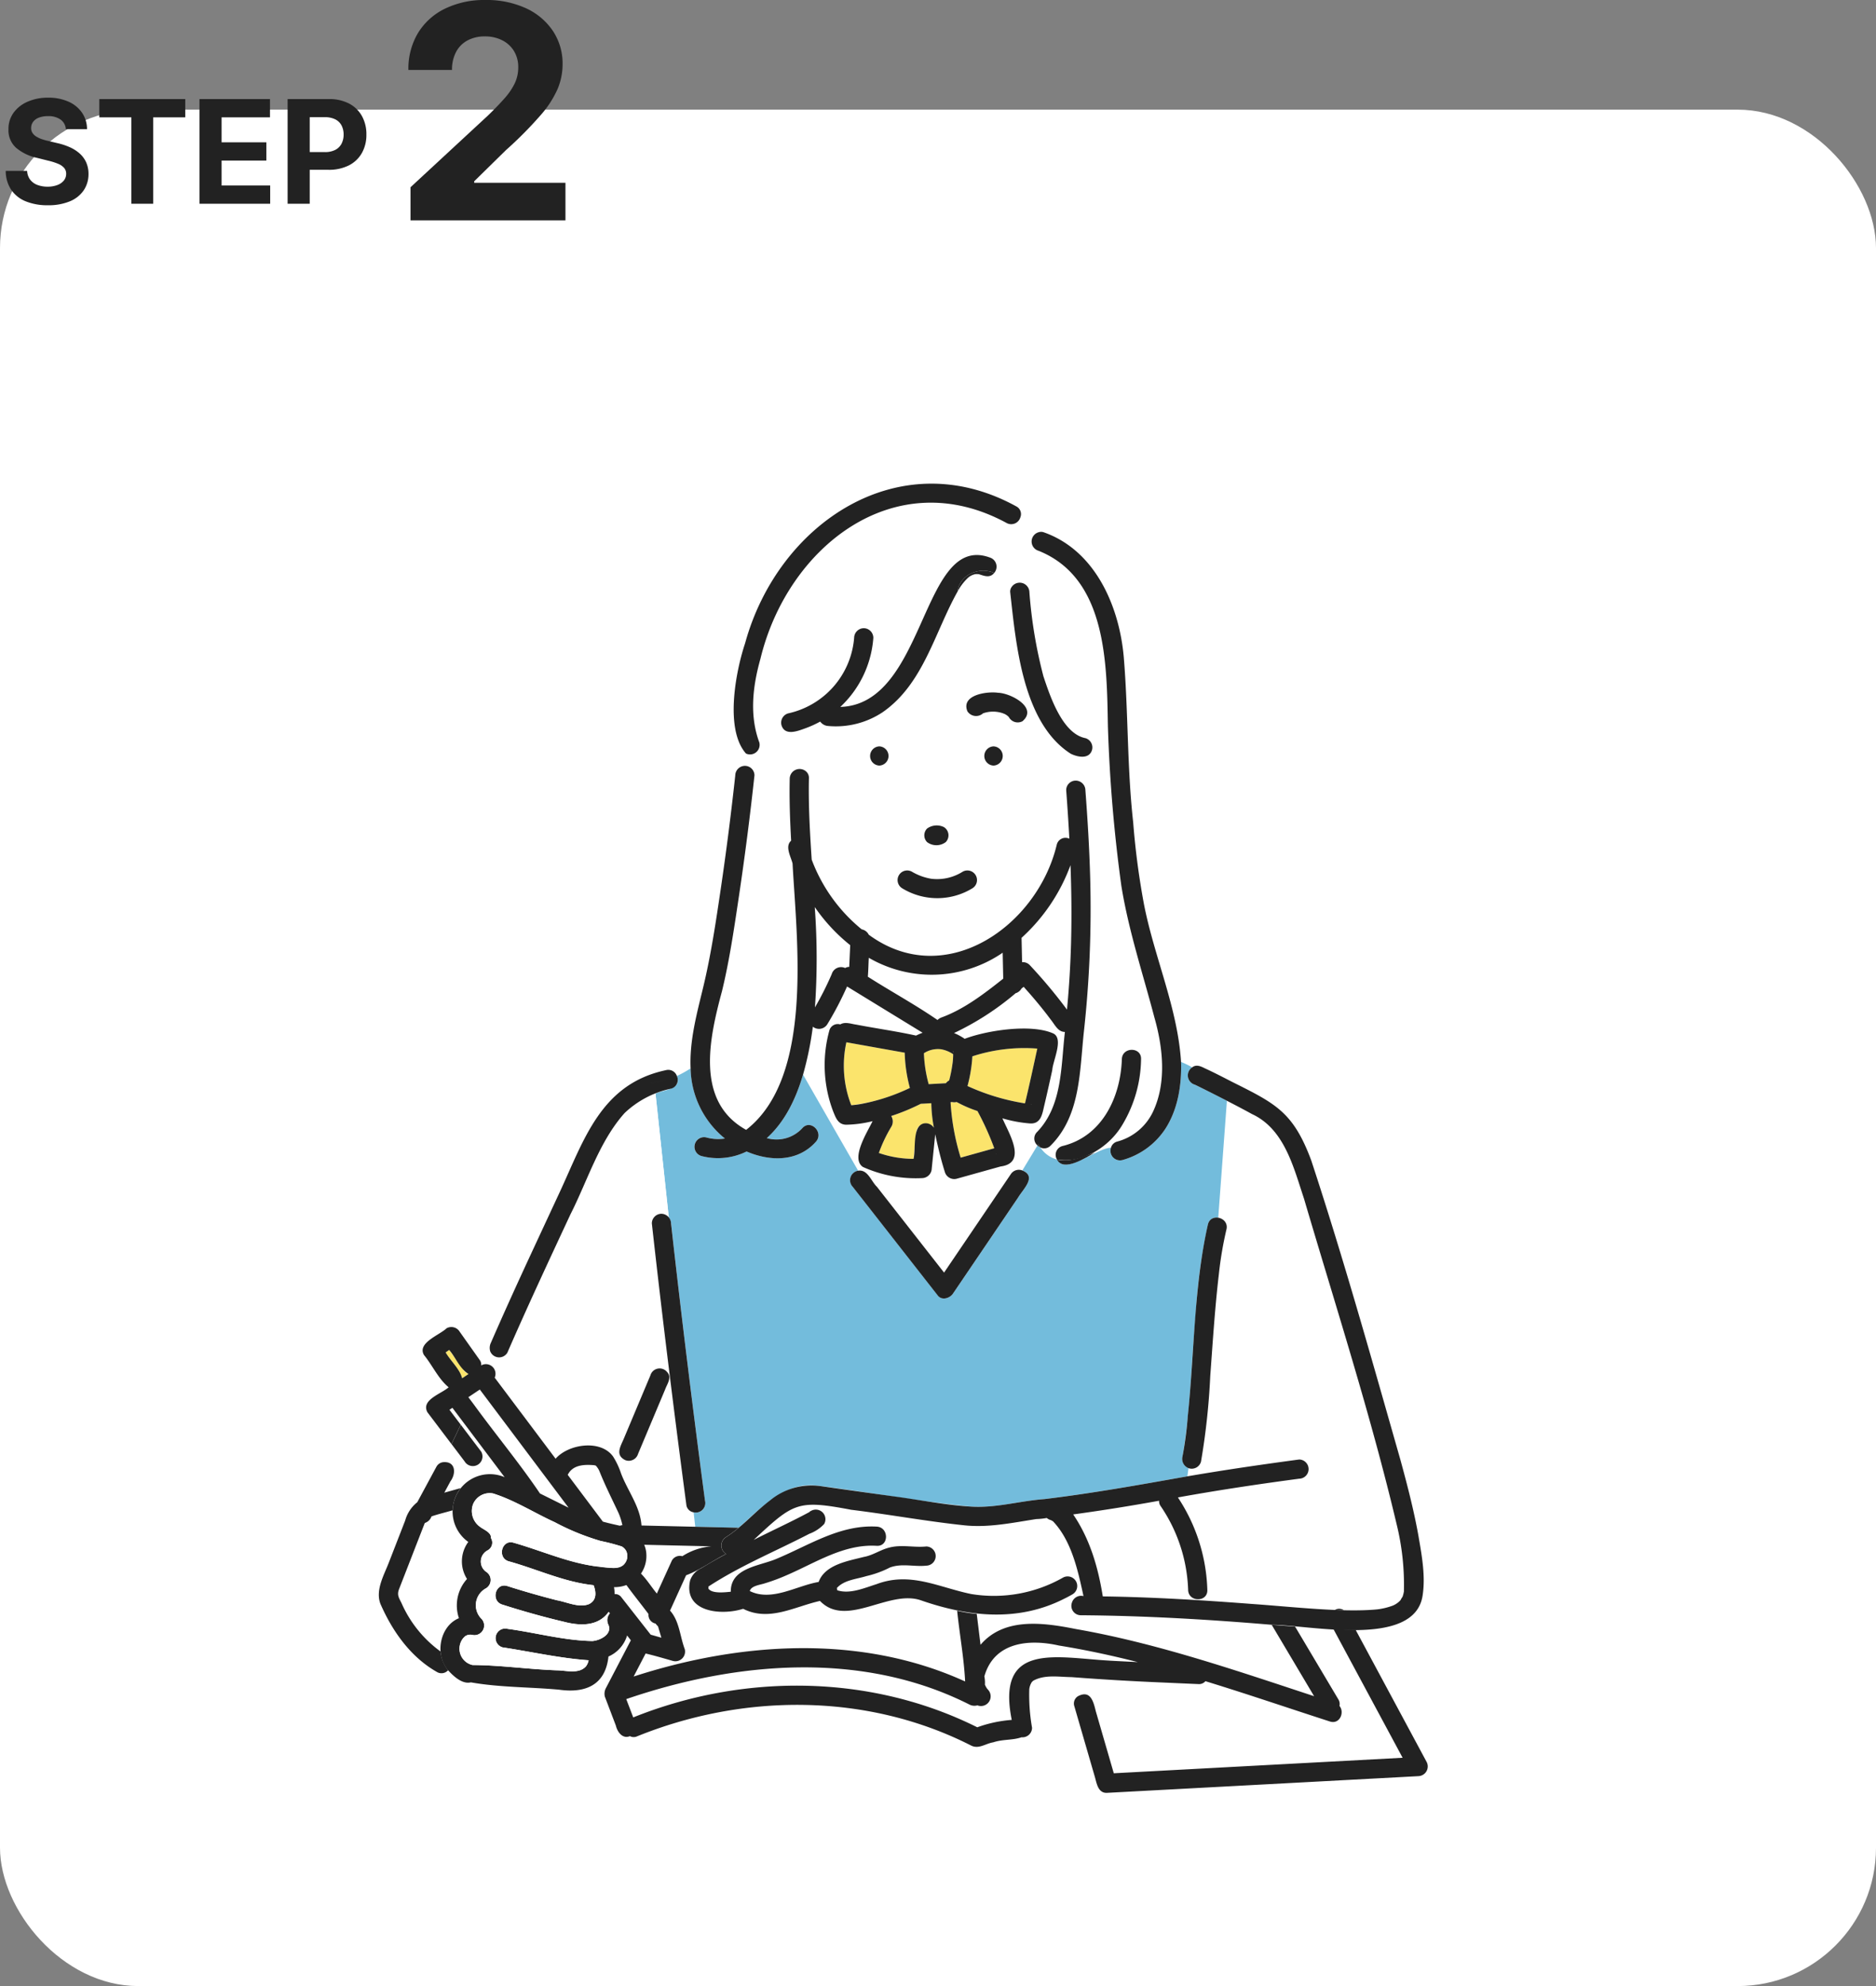 <svg xmlns="http://www.w3.org/2000/svg" xmlns:xlink="http://www.w3.org/1999/xlink" width="339" height="358.81" viewBox="0 0 339 358.81">
  <rect x="0" y="0" width="339" height="358.81" fill="#808080" stroke="none"/>
  <defs>
    <clipPath id="clip-path">
      <rect id="長方形_60" data-name="長方形 60" width="189.549" height="236.524" fill="none"/>
    </clipPath>
  </defs>
  <g id="グループ_10416" data-name="グループ 10416" transform="translate(-597 -5663.19)">
    <rect id="長方形_51" data-name="長方形 51" width="339" height="339" rx="25" transform="translate(597 5683)" fill="#fff"/>
    <path id="パス_29954" data-name="パス 29954" d="M11.9-13.471a2.337,2.337,0,0,0-.951-1.736,3.769,3.769,0,0,0-2.281-.619,4.422,4.422,0,0,0-1.653.272,2.324,2.324,0,0,0-1.029.752,1.784,1.784,0,0,0-.355,1.089,1.534,1.534,0,0,0,.217.886,2.117,2.117,0,0,0,.651.651,4.649,4.649,0,0,0,.96.471,9.385,9.385,0,0,0,1.163.337l1.7.406a11.983,11.983,0,0,1,2.271.739,6.9,6.9,0,0,1,1.791,1.136A4.775,4.775,0,0,1,15.562-7.5a5.064,5.064,0,0,1,.429,2.1A5.226,5.226,0,0,1,15.11-2.4,5.618,5.618,0,0,1,12.6-.429a10.061,10.061,0,0,1-3.947.7,10.366,10.366,0,0,1-3.984-.7A5.8,5.8,0,0,1,2.027-2.516a6.164,6.164,0,0,1-.993-3.421H4.9a2.858,2.858,0,0,0,.549,1.583,2.945,2.945,0,0,0,1.3.951,5.065,5.065,0,0,0,1.851.319,4.825,4.825,0,0,0,1.768-.3A2.706,2.706,0,0,0,11.541-4.2a1.9,1.9,0,0,0,.415-1.21,1.583,1.583,0,0,0-.374-1.071,2.92,2.92,0,0,0-1.089-.739,11.255,11.255,0,0,0-1.75-.554L6.685-8.291A8.633,8.633,0,0,1,2.908-10.11a4.219,4.219,0,0,1-1.376-3.333,4.938,4.938,0,0,1,.919-3,6.133,6.133,0,0,1,2.553-2,9.027,9.027,0,0,1,3.693-.72,8.769,8.769,0,0,1,3.679.72,5.818,5.818,0,0,1,2.451,2,5.3,5.3,0,0,1,.9,2.973Zm6.048-2.142v-3.3h15.53v3.3H27.69V0H23.738V-15.613ZM36.045,0V-18.909H48.787v3.3H40.043v4.506h8.088v3.3H40.043V-3.3h8.781V0ZM51.972,0V-18.909h7.46a7.624,7.624,0,0,1,3.665.817,5.631,5.631,0,0,1,2.313,2.262,6.767,6.767,0,0,1,.8,3.328A6.649,6.649,0,0,1,65.4-9.178a5.609,5.609,0,0,1-2.35,2.244,7.938,7.938,0,0,1-3.716.8H54.576v-3.2h4.109a4.025,4.025,0,0,0,1.907-.4,2.632,2.632,0,0,0,1.126-1.117,3.507,3.507,0,0,0,.374-1.648,3.472,3.472,0,0,0-.374-1.648,2.587,2.587,0,0,0-1.131-1.1,4.156,4.156,0,0,0-1.92-.392h-2.7V0Z" transform="translate(597 5700)" fill="#222"/>
    <path id="パス_29955" data-name="パス 29955" d="M3.183,0V-5.983L17.163-18.927q1.783-1.726,3-3.107a11.843,11.843,0,0,0,1.85-2.713,6.642,6.642,0,0,0,.633-2.886,5.5,5.5,0,0,0-.786-2.982,5.248,5.248,0,0,0-2.148-1.937,6.81,6.81,0,0,0-3.087-.681,6.493,6.493,0,0,0-3.145.729,5.022,5.022,0,0,0-2.071,2.09,6.776,6.776,0,0,0-.729,3.241H2.8a12.522,12.522,0,0,1,1.745-6.692,11.654,11.654,0,0,1,4.89-4.391,16.167,16.167,0,0,1,7.249-1.553,17.006,17.006,0,0,1,7.354,1.486,11.732,11.732,0,0,1,4.88,4.113,10.632,10.632,0,0,1,1.745,6.021A11.667,11.667,0,0,1,29.79-23.8a18.457,18.457,0,0,1-3.1,4.8,70.3,70.3,0,0,1-6.271,6.319L14.689-7.057v.268H31.18V0Z" transform="translate(668 5703)" fill="#222"/>
    <g id="グループ_8232" data-name="グループ 8232" transform="translate(665.451 5750.573)">
      <g id="グループ_8231" data-name="グループ 8231" clip-path="url(#clip-path)">
        <path id="パス_29293" data-name="パス 29293" d="M192.831,209.4a.317.317,0,0,0-.016-.12c0,.068,0,.13.016.12" transform="translate(-81.324 -88.268)" fill="#fbe46c"/>
        <path id="パス_29294" data-name="パス 29294" d="M178.683,193.22a42.247,42.247,0,0,0,1.827,10.026l6.071-1.695a50.755,50.755,0,0,0-3.041-6.73,22.543,22.543,0,0,1-3.758-1.629,1.7,1.7,0,0,1-.793.011l-.3.017" transform="translate(-75.364 -81.483)" fill="#fbe46c"/>
        <path id="パス_29295" data-name="パス 29295" d="M163.893,193.673c-.013,0-.027,0-.039,0a38.443,38.443,0,0,1-5.35,2.21,1.878,1.878,0,0,1,.068,1.86,26.24,26.24,0,0,0-2.3,4.818,19.109,19.109,0,0,0,6.264,1.064q.239-2.351.478-4.7a1.75,1.75,0,0,1,3.211-.919,25.66,25.66,0,0,1-.47-4.43l-1.86.1" transform="translate(-65.91 -81.643)" fill="#fbe46c"/>
        <path id="パス_29296" data-name="パス 29296" d="M203.718,193.915c.012,0,.019,0,.028,0l-.015,0-.013,0" transform="translate(-85.923 -81.787)" fill="#fbe46c"/>
        <path id="パス_29297" data-name="パス 29297" d="M146.315,184.929c.11.329.228.652.357.974a32.539,32.539,0,0,0,10.6-3.126,27.01,27.01,0,0,1-.934-6.366l-10.542-1.883a19.9,19.9,0,0,0,.523,10.4" transform="translate(-61.301 -73.611)" fill="#fbe46c"/>
        <path id="パス_29298" data-name="パス 29298" d="M165.428,158.7a50.51,50.51,0,0,0,11.879-7.468q-.05-2.343-.1-4.685a22.66,22.66,0,0,1-24.194.917c-.066,1.139-.076,2.284-.173,3.419,4.16,2.647,8.54,5.03,12.589,7.818" transform="translate(-64.463 -61.81)" fill="#fff"/>
        <path id="パス_29299" data-name="パス 29299" d="M200.9,133.372q.036,1.671.072,3.343a1.712,1.712,0,0,1,1.355.491,92.059,92.059,0,0,1,6.759,8.075,194.449,194.449,0,0,0,.64-26.1,33.131,33.131,0,0,1-8.848,13.133c.009.352.015.7.023,1.056" transform="translate(-84.726 -50.268)" fill="#fff"/>
        <path id="パス_29300" data-name="パス 29300" d="M136.273,150.4a56.207,56.207,0,0,0,3.033-6.015,1.759,1.759,0,0,1,2.421-1.1,1.5,1.5,0,0,1,.739-.2q.089-1.965.18-3.93a31.9,31.9,0,0,1-6.407-6.887,126.432,126.432,0,0,1,.034,18.131" transform="translate(-57.462 -55.789)" fill="#fff"/>
        <path id="パス_29301" data-name="パス 29301" d="M179.463,177.317c-.01-.043-.01-.084-.017-.127-.012.084-.022.338.028.293,0-.056-.007-.111-.011-.167" transform="translate(-75.681 -74.734)" fill="#fbe46c"/>
        <path id="パス_29302" data-name="パス 29302" d="M320.354,345.933l-.005.113c.018-.154.017-.331.005-.113" transform="translate(-135.115 -145.862)" fill="#fbe46c"/>
        <path id="パス_29303" data-name="パス 29303" d="M194.177,186.293l.191.032c.794-3.288,1.5-6.595,2.226-9.9a30.27,30.27,0,0,0-11.74,1.4,26.337,26.337,0,0,1-.877,5.37,39.774,39.774,0,0,0,10.2,3.1" transform="translate(-77.596 -74.371)" fill="#fbe46c"/>
        <path id="パス_29304" data-name="パス 29304" d="M203.758,193.888c.21-.024.25-.073-.016,0l.016,0" transform="translate(-85.933 -81.76)" fill="#fbe46c"/>
        <path id="パス_29305" data-name="パス 29305" d="M196.9,72.89a.965.965,0,0,1-.071-.106.376.376,0,0,0,.071.106" transform="translate(-83.018 -30.698)" fill="#fbe46c"/>
        <path id="パス_29306" data-name="パス 29306" d="M197.017,73.065s.006.007.008.01a.6.6,0,0,0-.073-.108c.023.032.045.065.065.1" transform="translate(-83.069 -30.776)" fill="#fbe46c"/>
        <path id="パス_29307" data-name="パス 29307" d="M195.348,71.85a.9.9,0,0,0,.145.054c-.049-.014-.1-.035-.145-.054" transform="translate(-82.392 -30.304)" fill="#fbe46c"/>
        <path id="パス_29308" data-name="パス 29308" d="M175.5,179.419a13.391,13.391,0,0,0,.135-1.844,5.66,5.66,0,0,0-2.394-.929c.239.032.26.038.061.017a4.659,4.659,0,0,0-2.955.733,24.437,24.437,0,0,0,.86,5.59l3.117-.172a1.79,1.79,0,0,1,.589-.5,24.965,24.965,0,0,0,.555-2.708c.025-.161.1-.81.031-.184" transform="translate(-71.847 -74.501)" fill="#fbe46c"/>
        <path id="パス_29309" data-name="パス 29309" d="M187.334,28.27l.09.006a.279.279,0,0,0-.09-.006" transform="translate(-79.012 -11.923)" fill="#fbe46c"/>
        <path id="パス_29310" data-name="パス 29310" d="M187.525,28.288l.1,0c-.045,0-.091-.005-.136-.009l.035.006" transform="translate(-79.078 -11.929)" fill="#fbe46c"/>
        <path id="パス_29311" data-name="パス 29311" d="M196.448,72.475c.1.073.226.148.046.03l-.046-.03" transform="translate(-82.856 -30.568)" fill="#fbe46c"/>
        <path id="パス_29312" data-name="パス 29312" d="M193.3,71.3c.091.01.147.012,0,0" transform="translate(-81.528 -30.073)" fill="#fbe46c"/>
        <path id="パス_29313" data-name="パス 29313" d="M68.438,315.826c-.037-.1-.22-.556-.215-.549-1.189-2.538-2.435-4.99-3.473-7.6a3.5,3.5,0,0,0-.635-.962.646.646,0,0,1-.08-.04,1.58,1.58,0,0,1-.232-.047c-1.578-.126-3.492-.118-4.511,1.314-.088.136-.176.28-.264.416l6.358,8.463c1.017.278,2.045.512,3.078.741a1.686,1.686,0,0,1,.449-.1,9.339,9.339,0,0,0-.476-1.64" transform="translate(-24.896 -129.306)" fill="#fff"/>
        <path id="パス_29314" data-name="パス 29314" d="M40.927,301.807q2.586,1.279,5.167,2.568l-16.039-21.35-2.072,1.386c4.248,5.832,8.9,11.455,12.945,17.4" transform="translate(-11.802 -119.373)" fill="#fff"/>
        <path id="パス_29315" data-name="パス 29315" d="M76.136,310.32c.04.1.117.259,0,0" transform="translate(-32.112 -130.885)" fill="#fbe46c"/>
        <path id="パス_29316" data-name="パス 29316" d="M24.089,274.268l-2.561-3.615-.638.452c.877,1.526,2.572,3,2.979,4.672L25.025,275a2.114,2.114,0,0,1-.936-.735" transform="translate(-8.811 -114.155)" fill="#fbe46c"/>
        <path id="パス_29317" data-name="パス 29317" d="M102.979,345.113a.119.119,0,0,0,.009.014.689.689,0,0,1-.016-.139c0,.041.005.085.007.125" transform="translate(-43.431 -145.507)" fill="#fbe46c"/>
        <path id="パス_29318" data-name="パス 29318" d="M82.066,353.625c-.2-.679-.4-1.36-.6-2.038-.16-.162-.312-.337-.459-.519a1.581,1.581,0,0,1-1.265-1.724c-1.318-1.752-2.7-3.463-3.993-5.232a6.2,6.2,0,0,1-2.242.38,5.894,5.894,0,0,1,.1,1.249,1.43,1.43,0,0,1,1.173.5l5.356,6.833,1.93.548" transform="translate(-31.002 -145.137)" fill="#fff"/>
        <path id="パス_29319" data-name="パス 29319" d="M219.072,369.385c1.338.159,1.444,1.947,1.813,3.01q1.624,5.6,3.251,11.2l52.191-2.8q-6.255-11.631-12.509-23.261c-2.309-.116-4.615-.273-6.921-.446l7.813,13.145a1.6,1.6,0,0,1,.212,1.191c.975,1.154.053,3.388-1.725,2.814-7.5-2.419-14.957-4.974-22.494-7.282a1.516,1.516,0,0,1-1.277.521q-3.082-.127-6.163-.271-8.386-.351-16.749-.985l1.161,3.443a1.982,1.982,0,0,1,1.4-.279" transform="translate(-91.32 -150.61)" fill="#fff"/>
        <path id="パス_29320" data-name="パス 29320" d="M174.872,183.377c4.608-4.77,4.291-11.9,5.025-18.07-1.22.014-1.794-1.256-2.455-2.089-.3-.409-.661-.881-.962-1.267-1.283-1.65-2.634-3.245-4.037-4.793l-.4.319a1.811,1.811,0,0,1-1.056.837,50.162,50.162,0,0,1-11.129,7.194,9.967,9.967,0,0,1,1.924,1.041c4.041-1.533,12.08-2.763,16.047-.949,1.866.944-.105,4.9-.219,6.607-.473,2.142-.945,4.284-1.452,6.418-.35,1.476-.568,3.3-2.53,3.216a23.939,23.939,0,0,1-5.027-.927c1.119,2.627,4.579,8.076-.333,8.7l-7.932,2.213a1.765,1.765,0,0,1-2.134-1.211c-.708-2.243-1.255-4.519-1.742-6.823q-.315,3.094-.629,6.188a1.783,1.783,0,0,1-1.735,1.735,23.34,23.34,0,0,1-10.7-2.013c-2.3-1.564.864-6.4,1.743-8.274a21.422,21.422,0,0,1-4.772.641c-1.468-.034-1.863-1.235-2.33-2.361a23.488,23.488,0,0,1-.73-14.579,1.582,1.582,0,0,1,2-1.18c.867-.539,1.956-.083,2.9.038,3.587.689,7.228,1.2,10.788,1.979a11.677,11.677,0,0,1,1.189-.511L140.525,157.1a58.043,58.043,0,0,1-3.562,6.813,1.77,1.77,0,0,1-2.621.452,59.294,59.294,0,0,1-1.773,8.669l9.956,17.35c1.739-.282,2.348,1.905,3.4,2.9l12.136,15.506L170.12,191a1.732,1.732,0,0,1,2.076-.67l2.738-4.524a1.64,1.64,0,0,1-.062-2.43" transform="translate(-55.914 -66.259)" fill="#fff"/>
        <path id="パス_29321" data-name="パス 29321" d="M111.538,55.2c-1.535,13.031-3,26.131-5.854,38.949-2.266,8.415-4.931,19.96,4.355,25.089,12.268-9.548,9.128-34.195,8.386-48.125-.312-1.258-1.425-3.1-.256-4.117-.21-3.751-.341-7.5-.256-11.26a1.784,1.784,0,0,1,2.924-1.279c-.309-2.6-.741-5.226-.1-7.759-1.386.5-3.7,1.436-4.314-.563A1.756,1.756,0,0,1,117.634,44a15.22,15.22,0,0,0,11.92-13.652,1.769,1.769,0,0,1,1.735-1.735,1.75,1.75,0,0,1,1.735,1.735,18.943,18.943,0,0,1-5.971,12.489c9.7-.708,12.857-11.666,16.4-19.09,1.873-4.086,5.078-10.134,10.58-7.919a1.731,1.731,0,0,1,.826,2.8,10.7,10.7,0,0,1,3.18,2.5,1.754,1.754,0,0,1,3.185.967,84.435,84.435,0,0,0,2.535,15.205c1.206,3.606,3.409,10.324,7.569,11.166a1.747,1.747,0,0,1,1.212,2.134c-.508,1.738-2.637,1.3-3.86.678.19,1.655.379,3.28.57,4.895a1.755,1.755,0,0,1,2.091,1.69c.4,5.294.721,10.6.867,15.9a203.353,203.353,0,0,1-1.139,27.736c-.774,7.088-.576,15.154-6,20.566a1.58,1.58,0,0,1-1.886.332A5.215,5.215,0,0,0,166.2,124.6a1.635,1.635,0,0,1,1.021-2.438c7.161-1.759,10.475-8.83,10.706-15.7.075-2.23,3.545-2.233,3.469,0-.153,6.428-2.724,13.328-8.322,16.885a21.285,21.285,0,0,1,2.878-.859,1.591,1.591,0,0,1,1.155-1.132,10.011,10.011,0,0,0,6.485-5.465c2.415-5.2,1.786-11.436.22-16.925-2.082-7.917-4.672-15.711-5.978-23.807A273.38,273.38,0,0,1,175.4,46.307c-.2-11.253-.183-26.741-12.533-31.68a1.744,1.744,0,0,1,.032-3.353,13.741,13.741,0,0,0-3.318-2.68,1.721,1.721,0,0,1-2.49,1.007c-20.262-11-39.6,4.373-44.481,24.556-1.389,4.928-2.02,10.192-.2,15.1A1.733,1.733,0,0,1,110,51.258q-.029,1.114-.09,2.218a1.731,1.731,0,0,1,1.628,1.723" transform="translate(-43.656 -2.503)" fill="#fff"/>
        <path id="パス_29322" data-name="パス 29322" d="M134.207,79.674a29.575,29.575,0,0,0,9.038,12.6,1.8,1.8,0,0,1,1.269.964c13.8,10.144,30.457-1.516,33.975-16.249a1.619,1.619,0,0,1,2.276-1.092q-.232-4.388-.568-8.768a1.724,1.724,0,0,1,1.378-1.691c-.19-1.614-.379-3.239-.57-4.894-8.683-5.572-9.874-19.776-10.925-29.184a1.389,1.389,0,0,1,.284-.967,10.7,10.7,0,0,0-3.18-2.5c-.881,1.058-1.825.435-2.88.216a4.017,4.017,0,0,0-.521,0,3.017,3.017,0,0,0-1.3.626c.21-.136.246-.16.211-.135a8.347,8.347,0,0,0-2.113,2.636,4.838,4.838,0,0,0-.038.6,4.838,4.838,0,0,1,.038-.6c-4.16,7.4-6.163,16.647-13.487,21.773a15.272,15.272,0,0,1-9.893,2.531,1.914,1.914,0,0,1-1.451-.8,18.723,18.723,0,0,1-2.684,1.217c-.639,2.532-.207,5.158.1,7.759A1.549,1.549,0,0,1,133.71,65c-.112,4.9.176,9.791.5,14.676M167.066,62.7a1.736,1.736,0,0,1,0-3.469,1.736,1.736,0,0,1,0,3.469m-4.1-12.178c3.055-1.845,7.889-1.293,9.957,1.787a1.734,1.734,0,0,1-2.988,1.761,2.66,2.66,0,0,0-.933-.723c-.3-.093-.193-.079-.074-.034a4.954,4.954,0,0,0-4.211.2,1.735,1.735,0,0,1-1.751-3M154.7,74.626c.83-2.075,5.143-1.089,4.087,1.337-.83,2.075-5.143,1.09-4.087-1.337m-4.736,7.882a1.759,1.759,0,0,1,2.373-.622,10.146,10.146,0,0,0,3.506,1.266,8.656,8.656,0,0,0,5.62-1.266,1.735,1.735,0,0,1,1.751,3,12.715,12.715,0,0,1-6.252,1.8c-2.008-.012-8.486-1.168-7-4.177m-3.54-23.282a1.736,1.736,0,0,1,0,3.469,1.736,1.736,0,0,1,0-3.469" transform="translate(-55.983 -11.766)" fill="#fff"/>
        <path id="パス_29323" data-name="パス 29323" d="M276.711,277.274a62.414,62.414,0,0,0-1.245-7.9c-4.7-19.851-10.989-39.308-16.749-58.871-1.374-4.411-2.847-9.216-5.86-12.77-2.165-2.289-5.363-3.331-8.078-4.924l-1.565,21.134a1.712,1.712,0,0,1,1.481,2.127c-1.968,8.746-2.183,17.625-2.925,26.505a125.721,125.721,0,0,1-1.672,15.438,1.737,1.737,0,0,1-2.266,1.16l-.2,1.476c6.717-1.157,13.461-2.137,20.217-3.043a1.735,1.735,0,0,1,0,3.469c-7.33.977-14.646,2.068-21.923,3.385a31.879,31.879,0,0,1,5.321,16.725c.068,2.237-3.4,2.227-3.469,0a28.507,28.507,0,0,0-5.014-15.227,1.451,1.451,0,0,1-.237-.894q-7.732,1.405-15.52,2.472c3.04,4.479,4.506,9.577,5.35,14.811,14.02.1,27.967,1.629,41.95,2.428a1.6,1.6,0,0,1,1.63.072,43.429,43.429,0,0,0,5.728-.129c.136-.014.881-.116.281-.027a12.42,12.42,0,0,0,2.7-.64,3.877,3.877,0,0,0,1.513-1.03,5.108,5.108,0,0,1,.367-.615,15.268,15.268,0,0,0,.183-5.134" transform="translate(-91.527 -81.322)" fill="#fff"/>
        <path id="パス_29324" data-name="パス 29324" d="M181.7,251.976c1.46-8.373,1.585-17.047,2.378-25.527a104.7,104.7,0,0,1,2.219-16.416,1.559,1.559,0,0,1,1.864-1.206l1.566-21.134c-1.883-.978-3.769-1.953-5.692-2.851-.2-.092-1.006-.435-.112-.062a1.737,1.737,0,0,1-.468-3.121,14.431,14.431,0,0,0-2.01-.98c.12,4.172-.563,8.594-2.888,12.149a13.613,13.613,0,0,1-7.706,5.573,1.728,1.728,0,0,1-2.078-2.213c-2.553-.013-8.211,5.055-9.752,2.115A5.214,5.214,0,0,1,156,196.109a1.96,1.96,0,0,1-.5-.354l-2.738,4.523c2.671,1.053.137,3.407-.763,4.9l-11.769,17.358c-.556.82-1.986,1.295-2.725.351l-15.371-19.641a1.734,1.734,0,0,1,.958-2.922l-9.956-17.35c-1.26,4.248-3.207,8.446-6.547,11.457a6.326,6.326,0,0,0,6.428-1.806c1.486-1.674,3.931.789,2.453,2.453-3.283,3.7-8.32,3.58-12.532,1.77a11.755,11.755,0,0,1-8.2.807,1.736,1.736,0,0,1,.922-3.346,7.923,7.923,0,0,0,3.362.2,16.712,16.712,0,0,1-6.2-12.671,20.155,20.155,0,0,1-2.485,1.373c.953,2.48-2.33,2.448-3.861,3.185l2.4,22.381a2.188,2.188,0,0,1,.412,1.067q.941,8.465,1.953,16.922c1.288,10.81,2.834,23.079,4.18,33.156a1.727,1.727,0,0,1-2.064,2.123l.3,2.607,7.845.183c4.157-3.669,8.518-8.594,14.647-7.557,9.053,1.151,18.06,2.811,27.133,3.711,4.577.34,8.954-1.01,13.474-1.341,8.661-1.042,17.244-2.588,25.829-4.112l.2-1.476a1.787,1.787,0,0,1-1.079-2.083" transform="translate(-36.472 -76.205)" fill="#73bcdc"/>
        <path id="パス_29325" data-name="パス 29325" d="M58.352,194.081c-4.588,5.138-6.677,12.183-9.771,18.276-3.874,8.311-7.756,16.618-11.417,25.026a1.734,1.734,0,0,1-3.094-.25l-1.036,2.331a1.737,1.737,0,0,1,1.849,2.418q5.506,7.322,11.006,14.648c2.315-2.671,8.166-3.533,10.4-.382a13.956,13.956,0,0,1,1.42,3.015l.748-2.383c-1.782-.9-.921-2.343-.318-3.709q2.438-5.8,4.876-11.6a1.733,1.733,0,0,1,3.019-.6l.327-.584q-1.617-13.129-3.086-26.275a1.723,1.723,0,0,1,3.058-1.067l-2.4-22.381a15.423,15.423,0,0,0-5.583,3.518" transform="translate(-13.933 -80.374)" fill="#fff"/>
        <path id="パス_29326" data-name="パス 29326" d="M21.239,300.507c2.081,1.4-.335,3.723-.966,5.316l2.96-.829c1.8-2.483,5.308-3,7.957-1.964l-7.621-10.124-.308.643,3.679,4.863a1.746,1.746,0,0,1-.623,2.373c-2.263,1.1-3.415-2.473-4.729-3.736l-1.565,3.274a1.908,1.908,0,0,1,1.215.183" transform="translate(-8.446 -123.54)" fill="#fff"/>
        <path id="パス_29327" data-name="パス 29327" d="M203.285,376.666c-.017.106-.014.128,0,0" transform="translate(-85.735 -158.867)" fill="#fbe46c"/>
        <path id="パス_29328" data-name="パス 29328" d="M159.37,363.334c-6.393-1.257-14.854-3.183-17.316,4.9a5.568,5.568,0,0,1,.1,1.481,2.907,2.907,0,0,0,.553.919,1.749,1.749,0,0,1-1.909,2.834,1.943,1.943,0,0,1-1.413-.13c-19.323-9.77-42.1-7.831-62.042-1L78.6,375.65c19.893-8,42.868-7.851,62.168,1.783A23.379,23.379,0,0,1,147,376.1c-1.243-6.662-.059-11.462,7.631-11.294,5.046.04,10.1.713,15.147.849-3.445-.874-6.912-1.661-10.408-2.32" transform="translate(-32.62 -152.76)" fill="#fff"/>
        <path id="パス_29329" data-name="パス 29329" d="M12.053,321.851a1.9,1.9,0,0,1-1.21,1.188c-1.141,2.909-2.265,5.824-3.4,8.735-.427,1.1-.858,2.2-1.284,3.3-.367,1.038.062,1.567.5,2.482a21.43,21.43,0,0,0,7.036,8.7,5.991,5.991,0,0,1,3.333-6.018,7.14,7.14,0,0,1,1.461-7.089,5.907,5.907,0,0,1,.229-6.687,7.129,7.129,0,0,1-2.843-5.723c-1.25.372-2.608.681-3.824,1.106" transform="translate(-2.539 -135.282)" fill="#fff"/>
        <path id="パス_29330" data-name="パス 29330" d="M316.694,350.569a.558.558,0,0,0,.142-.053c-.047.017-.095.034-.142.053" transform="translate(-133.573 -147.838)" fill="#fbe46c"/>
        <path id="パス_29331" data-name="パス 29331" d="M240.16,353.092c-11.48-.968-22.986-1.642-34.508-1.723a1.7,1.7,0,0,1-1.587-2.275l-1.415-.707a29.064,29.064,0,0,1-15.787,2.732l.685,5.587c4.281-5.03,11.414-4,17.187-2.857,14.738,2.578,28.914,7.479,43.089,12.14l-7.666-12.9" transform="translate(-78.814 -146.94)" fill="#fff"/>
        <path id="パス_29332" data-name="パス 29332" d="M168.747,336.515a1.791,1.791,0,0,1,2.037-1c-1-4.617-2.145-9.973-5.511-13.511-.122-.068-.247-.142-.37-.212a1.839,1.839,0,0,1-.755-.389,13.255,13.255,0,0,1-1.92.2c-4.408.687-8.821,1.629-13.3,1.092-6.724-.725-13.4-1.952-20.111-2.772-9.75-1.843-10.4-1.283-17.629,5.443,3.334-1.7,6.752-3.243,10.046-5.021.1-.108.189-.184.218-.138-.058.048-.153.092-.218.138a4.7,4.7,0,0,0-.32.408,1.777,1.777,0,0,1,2.374-.622,1.746,1.746,0,0,1,.622,2.374,7.035,7.035,0,0,1-2.662,1.753c-6.084,3.153-12.487,5.77-18.236,9.529,0,.133,0,.371-.008.387.66.949,2.993.656,4.041.557-.062-4.313,5.134-4.631,8.16-5.906,5.946-2.452,11.506-6.235,18.215-5.859,2.224.125,2.231,3.595,0,3.469-5.921-.364-11.029,3.048-16.255,5.3a35.12,35.12,0,0,1-4.086,1.513c-.8.25-2.361.431-2.6,1.361,3.991,1.957,8.405-.961,12.441-1.643,1.136-3.142,5.346-3.8,8.165-4.522,1.639-.284,2.99-1.3,4.591-1.688,2.242-.592,4.441.028,6.7-.2a1.735,1.735,0,0,1,0,3.469c-2.241.231-4.417-.472-6.583.335a18.12,18.12,0,0,1-4.257,1.552c-1.79.56-4,.685-5.319,2.149,0,.006,0,.012.006.019a1.3,1.3,0,0,1,.042.386c2.3.755,4.928-.413,7.114-1.1a16.2,16.2,0,0,1,8.487-.534c2.916.635,5.647,1.846,8.61,2.316a25.274,25.274,0,0,0,16.557-2.943,1.736,1.736,0,0,1,1.751,3c-.494.286-.993.557-1.506.8l1.415.708a1.912,1.912,0,0,1,.053-.191" transform="translate(-43.443 -134.552)" fill="#fff"/>
        <path id="パス_29333" data-name="パス 29333" d="M317.014,350.468a.52.52,0,0,0-.075.028c.025-.009.05-.02.075-.028" transform="translate(-133.676 -147.818)" fill="#fbe46c"/>
        <path id="パス_29334" data-name="パス 29334" d="M320.346,346.2c0,.032,0,.056,0,.1,0-.032,0-.064,0-.1" transform="translate(-135.112 -146.018)" fill="#fbe46c"/>
        <path id="パス_29335" data-name="パス 29335" d="M89.7,339.949a1.911,1.911,0,0,1-.565.188l-2.905,6.381c1.7,1.9,1.782,4.642,2.657,6.961a1.75,1.75,0,0,1-2.134,2.134c-1.686-.479-3.2-.93-4.937-1.346l-2.168,4.155c19.307-6.274,41.074-7.694,59.9.891-.21-4.272-1-8.522-1.44-12.784-2.22-.534-4.351-1.347-6.581-1.887-5.826-1.974-13.428,5.071-18.211.123-4.577,1.006-9.178,3.8-13.884,1.419-2.636.674-6.285,1.061-8.451-.856a3.958,3.958,0,0,1,.858-6.465c-.725.337-1.429.716-2.137,1.087" transform="translate(-33.591 -142.923)" fill="#fff"/>
        <path id="パス_29336" data-name="パス 29336" d="M155.193,85.547a1.736,1.736,0,0,0,0-3.469,1.736,1.736,0,0,0,0,3.469" transform="translate(-64.749 -34.618)" fill="#222"/>
        <path id="パス_29337" data-name="パス 29337" d="M190.887,82.078a1.736,1.736,0,0,0,0,3.469,1.736,1.736,0,0,0,0-3.469" transform="translate(-79.804 -34.618)" fill="#222"/>
        <path id="パス_29338" data-name="パス 29338" d="M161.961,4.1c-21.257-11.679-43.092,3.148-49,24.738-1.72,5.157-3.694,15.555.16,19.915.043-1.657.049-3.338.049-5.09,0,1.752-.005,3.432-.049,5.09a1.732,1.732,0,0,0,2.411-2.007c-1.818-4.9-1.187-10.166.2-15.1C120.608,11.47,139.964-3.9,160.21,7.1A1.721,1.721,0,0,0,162.7,6.09a13.569,13.569,0,0,0-3.046-1.282A13.569,13.569,0,0,1,162.7,6.09a1.558,1.558,0,0,0-.739-1.989" transform="translate(-46.772 0)" fill="#222"/>
        <path id="パス_29339" data-name="パス 29339" d="M193.764,70.422c2.846-2.45-2.137-5.075-4.392-5.133-2.027-.3-6.781.373-5.565,3.346a1.869,1.869,0,0,0,2.821.365,5.462,5.462,0,0,1,3.764.054c-.12-.045-.227-.06.074.034a.457.457,0,0,0-.068-.031c.049.02.1.04.145.055l-.077-.024a2.623,2.623,0,0,1,.834.59c-.015-.025-.028-.048-.046-.08a1.819,1.819,0,0,0,2.51.826m-4.551-1.683c.147.012.091.01,0,0m1.821.678.046.03c.18.118.051.043-.046-.03" transform="translate(-77.442 -27.51)" fill="#222"/>
        <path id="パス_29340" data-name="パス 29340" d="M196.934,72.949a.2.2,0,0,0-.025-.025c.182.309.1.119.025.025" transform="translate(-83.051 -30.757)" fill="#222"/>
        <path id="パス_29341" data-name="パス 29341" d="M174,107.074a2.983,2.983,0,0,0-3.018.272,1.753,1.753,0,0,0,0,2.453,2.808,2.808,0,0,0,3.369,0,1.753,1.753,0,0,0-.351-2.725" transform="translate(-71.905 -45.043)" fill="#222"/>
        <path id="パス_29342" data-name="パス 29342" d="M187.334,28.271a.583.583,0,0,0,.125.012,1.127,1.127,0,0,0-.125-.012" transform="translate(-79.012 -11.924)" fill="#222"/>
        <path id="パス_29343" data-name="パス 29343" d="M180.888,30.938a9.568,9.568,0,0,1,1.847-2.437c.121-.109.527-.371.055-.065a3.029,3.029,0,0,1,1.3-.625,3.916,3.916,0,0,1,.521,0c.022-.006.173.019.227.016l-.1,0c.969.3,1.975.743,2.755-.228-2.56-1.172-6.245.245-6.607,3.34" transform="translate(-76.294 -11.468)" fill="#222"/>
        <path id="パス_29344" data-name="パス 29344" d="M163.411,22.727c-12.363-4.446-11.438,26.55-26.98,27.009A18.943,18.943,0,0,0,142.4,37.247a1.75,1.75,0,0,0-1.735-1.735,1.768,1.768,0,0,0-1.735,1.735A15.221,15.221,0,0,1,127.013,50.9a1.755,1.755,0,0,0-1.211,2.134c.619,2,2.927,1.061,4.313.563a9.07,9.07,0,0,1,1.11-2.611,9.07,9.07,0,0,0-1.11,2.611,18.656,18.656,0,0,0,2.684-1.217,1.916,1.916,0,0,0,1.451.8,15.275,15.275,0,0,0,9.893-2.531c7.324-5.128,9.326-14.367,13.487-21.773.361-3.1,4.048-4.512,6.607-3.34a1.732,1.732,0,0,0-.826-2.806" transform="translate(-53.036 -9.402)" fill="#222"/>
        <path id="パス_29345" data-name="パス 29345" d="M210.89,59.013c-4.146-.826-6.372-7.571-7.569-11.166a84.452,84.452,0,0,1-2.536-15.206,1.753,1.753,0,0,0-3.185-.967,9.233,9.233,0,0,1,1.971,4.218,9.233,9.233,0,0,0-1.971-4.218,1.4,1.4,0,0,0-.284.967c1.051,9.4,2.241,23.611,10.926,29.183-.114-1-.229-2-.343-3.035.115,1.03.229,2.037.343,3.035,1.222.616,3.353,1.062,3.86-.678a1.747,1.747,0,0,0-1.211-2.134" transform="translate(-83.22 -13.043)" fill="#222"/>
        <path id="パス_29346" data-name="パス 29346" d="M178.41,214.494l-2.64,4.362,2.64-4.362a1.733,1.733,0,0,0-2.076.67l-12.06,17.787-12.136-15.507c-1.051-1-1.658-3.183-3.4-2.9l2.707,4.717-2.707-4.717a1.735,1.735,0,0,0-.958,2.922l15.371,19.641c.738.943,2.169.469,2.725-.351l11.77-17.358c.9-1.517,3.449-3.822.763-4.9" transform="translate(-62.128 -90.421)" fill="#222"/>
        <path id="パス_29347" data-name="パス 29347" d="M205.836,206.593a1.959,1.959,0,0,0,.5.354c-.127-.177-.252-.369-.374-.571Z" transform="translate(-86.816 -87.044)" fill="#222"/>
        <path id="パス_29348" data-name="パス 29348" d="M169.633,108.446c-.146-5.308-.465-10.609-.868-15.9a1.754,1.754,0,0,0-2.091-1.69c.39,3.315.779,6.6,1.169,10.111-.39-3.507-.779-6.8-1.169-10.111a1.723,1.723,0,0,0-1.378,1.69q.333,4.381.569,8.768a1.62,1.62,0,0,0-2.276,1.093c-3.52,14.74-20.184,26.391-33.975,16.249a1.8,1.8,0,0,0-1.269-.964,29.575,29.575,0,0,1-9.038-12.6c-.32-4.885-.608-9.781-.5-14.677a1.549,1.549,0,0,0-.546-1.279,14.625,14.625,0,0,1-.38,6.977,14.625,14.625,0,0,0,.38-6.977,1.784,1.784,0,0,0-2.924,1.279c-.086,3.756.046,7.509.256,11.26-1.169,1.023-.057,2.858.256,4.118.749,13.86,3.865,38.639-8.387,48.125-9.289-5.138-6.62-16.667-4.355-25.089,1.367-5.649,2.2-11.418,3.059-17.162q1.619-10.863,2.8-21.787a1.733,1.733,0,0,0-1.628-1.723,45.332,45.332,0,0,1-1.249,8.651,45.332,45.332,0,0,0,1.249-8.651,1.754,1.754,0,0,0-1.842,1.723q-1.107,10.2-2.6,20.358c-.9,6.085-1.8,12.184-3.255,18.166-1.136,4.674-2.441,9.553-2.214,14.411.109-.071.225-.14.331-.212-.106.071-.222.141-.331.212a16.709,16.709,0,0,0,6.2,12.671,7.932,7.932,0,0,1-3.362-.2,1.736,1.736,0,0,0-.922,3.345,11.748,11.748,0,0,0,8.2-.807c4.212,1.81,9.249,1.928,12.532-1.77,1.478-1.665-.967-4.127-2.453-2.453a6.326,6.326,0,0,1-6.428,1.806c3.339-3.012,5.287-7.208,6.547-11.458l-.91-1.585.91,1.585a59.366,59.366,0,0,0,1.774-8.669,1.77,1.77,0,0,0,2.621-.451,58.224,58.224,0,0,0,3.562-6.813l13.654,8.359a11.5,11.5,0,0,0-1.189.511c-3.56-.784-7.2-1.29-10.788-1.979-.94-.12-2.029-.577-2.9-.037a1.582,1.582,0,0,0-2,1.179,23.492,23.492,0,0,0,.73,14.579c.467,1.126.862,2.327,2.33,2.361a21.355,21.355,0,0,0,4.772-.641c-.878,1.862-4.037,6.717-1.743,8.274a23.333,23.333,0,0,0,10.7,2.013A1.783,1.783,0,0,0,141,160.9q.314-3.094.629-6.188c.487,2.3,1.034,4.58,1.742,6.823a1.766,1.766,0,0,0,2.134,1.212l7.932-2.213c4.913-.628,1.453-6.071.333-8.7a23.942,23.942,0,0,0,5.027.927c1.962.087,2.18-1.739,2.531-3.216.506-2.134.979-4.276,1.451-6.418.114-1.719,2.086-5.647.219-6.607-3.971-1.815-11.994-.586-16.048.948a9.967,9.967,0,0,0-1.924-1.041,50.18,50.18,0,0,0,11.129-7.193,1.812,1.812,0,0,0,1.056-.838l.4-.319c1.4,1.548,2.754,3.144,4.037,4.793.3.387.657.858.962,1.267.661.833,1.236,2.1,2.455,2.089-.734,6.169-.417,13.3-5.025,18.07a1.641,1.641,0,0,0,.062,2.431l.131-.217c-.008-.012-.016-.023-.023-.035.008.013.016.023.023.035l.672-1.111-.672,1.111c.123.2.247.394.374.571a1.579,1.579,0,0,0,1.886-.332c5.424-5.411,5.227-13.477,6-20.565a203.461,203.461,0,0,0,1.14-27.736m-43.546,16.03a1.5,1.5,0,0,0-.739.2,1.759,1.759,0,0,0-2.421,1.1,56.267,56.267,0,0,1-3.033,6.015,126.515,126.515,0,0,0-.034-18.131,31.9,31.9,0,0,0,6.407,6.887q-.089,1.965-.179,3.93m2.354,24.722a17.147,17.147,0,0,1-1.987.269,19.719,19.719,0,0,1-.881-11.375l10.542,1.883a26.99,26.99,0,0,0,.934,6.366,35.311,35.311,0,0,1-8.609,2.856m11.477,3.521c-2.552.051-1.736,4.616-2.212,6.436a19.13,19.13,0,0,1-6.264-1.064,26.265,26.265,0,0,1,2.3-4.818,1.875,1.875,0,0,0-.068-1.859,38.413,38.413,0,0,0,5.35-2.21c.633-.023,1.267-.069,1.9-.1a25.588,25.588,0,0,0,.47,4.43,1.792,1.792,0,0,0-1.477-.815m3.645-7.23-3.116.171a24.429,24.429,0,0,1-.862-5.59,4.662,4.662,0,0,1,2.955-.732q.3.03-.061-.017a5.647,5.647,0,0,1,2.394.927,13.39,13.39,0,0,1-.136,1.845c.066-.625-.006.024-.031.184a25.014,25.014,0,0,1-.555,2.708,1.805,1.805,0,0,0-.589.5m1.284-5.858c.013.1.024.2.028.294-.05.045-.039-.209-.028-.294m7.742,18.676c-.013.009-.016-.051-.016-.12a.311.311,0,0,1,.016.12m6.289-9,.013,0,.014,0a.209.209,0,0,1-.028,0m.062,0a.153.153,0,0,1-.049,0c.22-.056.269-.043.049,0m-10.641-8.05c.018-.206.032-.414.04-.621a30.266,30.266,0,0,1,11.739-1.4c-.724,3.3-1.432,6.61-2.225,9.9A39.853,39.853,0,0,1,147.463,146a27.075,27.075,0,0,0,.837-4.748m-2.8,7.633a22.543,22.543,0,0,0,3.758,1.629,50.729,50.729,0,0,1,3.041,6.731l-6.071,1.694a42.241,42.241,0,0,1-1.827-10.026l.3-.017a1.7,1.7,0,0,0,.793-.011m-2.721-15.278a2.065,2.065,0,0,0-.732.461c-4.049-2.788-8.429-5.171-12.589-7.818.1-1.135.107-2.281.173-3.419a22.659,22.659,0,0,0,24.194-.917q.05,2.343.1,4.685c-3.442,2.732-7.11,5.541-11.147,7.007m23.411-13.8q-.156,6.2-.745,12.386a92.078,92.078,0,0,0-6.759-8.076,1.712,1.712,0,0,0-1.355-.491q-.048-2.2-.095-4.4a33.13,33.13,0,0,0,8.847-13.133c.168,4.569.221,9.141.106,13.713" transform="translate(-41.082 -37.176)" fill="#222"/>
        <path id="パス_29349" data-name="パス 29349" d="M231.013,110.822a6.344,6.344,0,0,0-2.25-.442,6.344,6.344,0,0,1,2.25.442c-.614-9.752-4.84-18.938-6.7-28.487a139.641,139.641,0,0,1-1.952-14.825c-1.108-9.914-.872-19.91-1.7-29.832-.809-9.211-5.166-19.29-14.477-22.552a1.446,1.446,0,0,0-.89-.008,21.941,21.941,0,0,1,3.35,5.058,21.941,21.941,0,0,0-3.35-5.058,1.742,1.742,0,0,0-.031,3.353c12.351,4.945,12.328,20.426,12.532,31.68A273.38,273.38,0,0,0,220.225,79c1.306,8.1,3.9,15.891,5.978,23.807,1.566,5.49,2.194,11.724-.22,16.925A10.015,10.015,0,0,1,219.5,125.2a1.591,1.591,0,0,0-1.155,1.132,5.9,5.9,0,0,1,2.789.009,5.9,5.9,0,0,0-2.789-.009,1.728,1.728,0,0,0,2.078,2.213,13.61,13.61,0,0,0,7.706-5.572c2.325-3.555,3.007-7.976,2.888-12.149" transform="translate(-86.044 -6.349)" fill="#222"/>
        <path id="パス_29350" data-name="パス 29350" d="M211.934,210.242c1.174,2.343,5.325-.4,6.873-1.256-2.339.833-4.74,1.786-6.873,1.256" transform="translate(-89.388 -88.145)" fill="#222"/>
        <path id="パス_29351" data-name="パス 29351" d="M223.627,190.386a23.625,23.625,0,0,0,3.349-11.822c.076-2.233-3.394-2.23-3.469,0-.231,6.873-3.545,13.945-10.706,15.7a1.635,1.635,0,0,0-1.021,2.438c4.57.792,9.481-2.257,11.848-6.319" transform="translate(-89.233 -74.607)" fill="#222"/>
        <path id="パス_29352" data-name="パス 29352" d="M162.994,124.086a12.16,12.16,0,0,0,12.628,0,1.735,1.735,0,0,0-1.751-3,8.657,8.657,0,0,1-5.62,1.266,10.135,10.135,0,0,1-3.506-1.266,1.735,1.735,0,0,0-1.751,3" transform="translate(-68.387 -50.97)" fill="#222"/>
        <path id="パス_29353" data-name="パス 29353" d="M25.085,300.632a1.735,1.735,0,0,0,3-1.751L24.4,294.018l-1.672,3.5,2.355,3.114" transform="translate(-9.587 -124.009)" fill="#222"/>
        <path id="パス_29354" data-name="パス 29354" d="M179.387,331.932a1.6,1.6,0,0,0-.212-1.191L171.361,317.6q-2.115-.158-4.23-.326l7.665,12.9c-14.175-4.662-28.351-9.562-43.089-12.14-5.771-1.144-12.911-2.173-17.188,2.857q-.343-2.794-.685-5.587a23.635,23.635,0,0,1-3.539-.572c.435,4.262,1.229,8.512,1.44,12.783-18.826-8.585-40.59-7.165-59.9-.89L54,322.462c1.737.415,3.253.867,4.937,1.346a1.75,1.75,0,0,0,2.134-2.134c-.874-2.319-.958-5.06-2.656-6.96l2.9-6.382c2.549-.963,4.784-2.644,7.226-3.856a1.785,1.785,0,0,1-.057-3.02,21.439,21.439,0,0,0,2.313-1.71l-7.845-.183.159,1.4-.159-1.4-9.7-.226c-.228-3.438-2.524-6.291-3.7-9.429l-.687,2.189.687-2.189a13.969,13.969,0,0,0-1.42-3.015c-2.233-3.151-8.082-2.291-10.4.382q-5.5-7.324-11.006-14.649a1.737,1.737,0,0,0-1.849-2.418l-1.008,2.269,1.008-2.269a1.433,1.433,0,0,0-.585.219,1.393,1.393,0,0,0-.243-.946l-3.647-5.149a1.759,1.759,0,0,0-2.374-.622c-1.268,1.233-5.348,2.626-4.082,4.824,1.539,1.871,2.588,4.3,4.458,5.832-1.293,1.182-5.054,2.257-3.83,4.519l4.344,5.742,1.673-3.5-2.038-2.694.533-.356,1.812,2.407.552-1.153-.552,1.153,7.622,10.124a6.746,6.746,0,0,0-6.564,11.7,5.907,5.907,0,0,0-.229,6.687,7.141,7.141,0,0,0-1.462,7.089c-3.468,1.417-4.425,6.606-1.972,9.4.937,1.015,2.533,2.579,4.133,2.193,5.191.919,10.64.838,15.92,1.321,4.774.679,8.392-.822,8.939-5.99a6.031,6.031,0,0,0,3.367-3.8c.227.291.456.577.676.873l-4.515,8.654a2.153,2.153,0,0,0-.175,1.534l1.986,5.223c.273,1.154,1.207,2.455,2.541,1.9a1.438,1.438,0,0,0,1.158.091c19.336-7.877,41.746-7.937,60.509,1.615,1.394.689,2.6-.374,3.976-.585,1.791-.591,3.451-.345,5.129-.919a1.732,1.732,0,0,0,1.892-1.718,34.122,34.122,0,0,1-.5-6.976,3.083,3.083,0,0,1,.46-1.279c.078-.072.161-.15.233-.228,2.085-1.172,4.653-.688,6.949-.663l-.8-2.379.8,2.379q8.372.639,16.749.985,3.081.141,6.163.271a1.516,1.516,0,0,0,1.277-.521c7.537,2.308,14.993,4.863,22.494,7.282,1.778.574,2.7-1.661,1.725-2.814M54.092,304.054a5.2,5.2,0,0,0-.348-1.236l12.135.282a11.422,11.422,0,0,0-5.246,1.786,1.653,1.653,0,0,0-1.891.786l-2.714,5.962c-.973-1.181-1.793-2.518-2.866-3.606a5.714,5.714,0,0,0,.929-3.973m-4.283-13.5c.117.259.04.1,0,0m-9.843-.456c.064-.118.147-.229.216-.344,1.019-1.432,2.933-1.44,4.511-1.314a1.558,1.558,0,0,0,.232.048c.024.014.058.03.08.04a3.483,3.483,0,0,1,.635.962c1.038,2.61,2.285,5.062,3.473,7.6a11.5,11.5,0,0,1,.69,2.189,1.686,1.686,0,0,0-.45.1c-1.033-.23-2.061-.464-3.078-.741l-6.358-8.464c.016-.025.035-.045.049-.072M20.842,272.741c-.406-1.676-2.1-3.146-2.978-4.672l.638-.452c1.195,1.388,1.909,3.392,3.5,4.35l-1.157.774m2.112,4.731-.99-1.315,2.072-1.386,16.039,21.35q-2.584-1.283-5.167-2.568c-3.716-5.5-8.036-10.687-11.955-16.081M44.68,306.663c-5.01-.681-9.674-2.863-14.527-4.208-2.156-.66-3.023,2.7-.922,3.345,5.125,1.409,10.043,3.768,15.362,4.323.524,1.381.529,2.771-.851,3.425-1.8.709-3.945-.378-5.776-.7q-4.515-1.159-8.964-2.57c-2.133-.679-3.045,2.669-.922,3.346,3.682,1.172,7.412,2.23,11.173,3.114,2.846.742,6.166.881,8.065-1.792l.21.268a1.859,1.859,0,0,0-.253,2.077c.744,1.727-1.572,2.84-2.912,2.921-5.14-.094-10.211-1.514-15.3-2.2a1.735,1.735,0,0,0-.922,3.345c5.184.782,10.313,1.958,15.55,2.33a2.583,2.583,0,0,1-.465,1.083c-1.284,1.467-3.585.742-5.3.732-5.064-.19-10.165-.927-15.2-.955A3.024,3.024,0,0,1,21,319.733q.164-.183.342-.353a1.584,1.584,0,0,1,1.307-.279,1.749,1.749,0,0,0,1.688-2.9,3.463,3.463,0,0,1,.813-5.516,1.753,1.753,0,0,0,0-3,2.272,2.272,0,0,1,.269-3.842,1.581,1.581,0,0,0,.623-2.243c.111-1.039-1.387-1.528-2.026-2.065a3.5,3.5,0,0,1-1.195-4.058,3.256,3.256,0,0,1,3.6-1.931c3.887,1.214,7.436,3.5,11.149,5.193a43.829,43.829,0,0,0,8.288,3.389,36.8,36.8,0,0,1,3.835,1,2.17,2.17,0,0,1,.826.872,2.2,2.2,0,0,1-.674,2.583c-.1.054-.324.176-.438.24-1.518.474-3.062-.083-4.731-.16m5.853-.975c.051-.137.029-.071,0,0m-.97,6.536a1.426,1.426,0,0,0-1.173-.5,5.891,5.891,0,0,0-.1-1.249,6.2,6.2,0,0,0,2.242-.381c1.289,1.77,2.674,3.481,3.993,5.233a1.581,1.581,0,0,0,1.265,1.724c.147.182.3.357.459.519.205.678.4,1.359.6,2.038l-1.93-.548-5.356-6.833m73.772,16.692c-.014.128-.017.106,0,0m14.477-5.171c-9.565-.525-20.511-3.468-17.646,10.71a23.385,23.385,0,0,0-6.233,1.335c-19.3-9.634-42.274-9.779-62.168-1.783L50.5,330.7c19.945-6.833,42.721-8.771,62.042,1a1.943,1.943,0,0,0,1.413.129,1.749,1.749,0,0,0,1.909-2.834,2.918,2.918,0,0,1-.553-.919,5.542,5.542,0,0,0-.1-1.481c1.76-6.2,8.026-6.8,13.476-5.572,4.793.774,9.547,1.8,14.249,2.993-1.71-.086-3.421-.168-5.132-.265" transform="translate(-5.785 -111.118)" fill="#222"/>
        <path id="パス_29355" data-name="パス 29355" d="M298.807,351.722c.544.023,1.086.056,1.63.072a1.6,1.6,0,0,0-1.63-.072" transform="translate(-126.029 -148.267)" fill="#222"/>
        <path id="パス_29356" data-name="パス 29356" d="M280.948,381.829,268.137,358c-1.352-.01-2.7-.075-4.015-.145l12.509,23.262-52.192,2.8q-1.625-5.6-3.25-11.2c-.432-1.772-.957-3.889-3.209-2.73l1.934,5.734-1.934-5.734a1.548,1.548,0,0,0-.667,1.827l3.641,12.543c.38,1.2.55,3.126,2.2,3.1l19.121-1.025,30.242-1.622,6.932-.372a1.756,1.756,0,0,0,1.5-2.61" transform="translate(-91.624 -150.935)" fill="#222"/>
        <path id="パス_29357" data-name="パス 29357" d="M255.723,230.543c-2.553,11.326-2.429,23.06-3.628,34.567a66.4,66.4,0,0,1-.968,7.376,1.787,1.787,0,0,0,1.08,2.083l.4-2.921-.4,2.921a1.737,1.737,0,0,0,2.266-1.161,125.71,125.71,0,0,0,1.672-15.438c.453-6.14.834-12.293,1.555-18.41a65.682,65.682,0,0,1,1.37-8.1c.536-2.167-2.809-3.092-3.346-.922" transform="translate(-105.901 -96.715)" fill="#222"/>
        <path id="パス_29358" data-name="パス 29358" d="M320.354,346.007c0,.029,0,.071-.005.115l.005-.115" transform="translate(-135.115 -145.936)" fill="#222"/>
        <path id="パス_29359" data-name="パス 29359" d="M316.855,350.5a.9.9,0,0,0-.162.062c.054-.023.11-.038.162-.062" transform="translate(-133.573 -147.831)" fill="#222"/>
        <path id="パス_29360" data-name="パス 29360" d="M228.834,267.087c-.828-4.734-2.046-9.4-3.309-14.031-5.165-18.09-10.238-36.253-16.122-54.116-3.272-8.774-6.449-10.244-14.391-14.217-1.612-.833-3.228-1.669-4.878-2.424-.709-.357-1.523-.72-2.239-.145a16.286,16.286,0,0,0,2.679,1.354,16.286,16.286,0,0,1-2.679-1.354,1.737,1.737,0,0,0,.468,3.121c1.5.7,7.408,3.689,10.335,5.312,5.878,2.714,7.52,9.648,9.408,15.3,5.761,19.562,12.05,39.019,16.75,58.87a45.774,45.774,0,0,1,1.3,12.018c.021-.284,0,.112-.009.209,0-.039,0-.063,0-.094a5.794,5.794,0,0,1-.234.9,5,5,0,0,0-.367.616,3.89,3.89,0,0,1-1.352.967l.056-.019c-.055.017-.223.093-.217.081a12.421,12.421,0,0,1-2.7.64c-6.311.6-15.35-.474-22.545-.975-9-.687-18.016-1.251-27.045-1.369-.844-5.235-2.308-10.331-5.349-14.811q7.785-1.068,15.52-2.472a1.453,1.453,0,0,0,.238.9,28.509,28.509,0,0,1,5.014,15.227c.068,2.227,3.538,2.237,3.469,0a31.881,31.881,0,0,0-5.321-16.725c7.277-1.317,14.593-2.408,21.923-3.385a1.735,1.735,0,0,0,0-3.469c-6.755.906-13.5,1.886-20.216,3.043l-.479,3.531.479-3.531c-8.585,1.524-17.168,3.07-25.829,4.112-4.521.331-8.9,1.681-13.474,1.341-4.416-.285-8.8-1.157-13.185-1.758q-6.978-.958-13.948-1.953a11.764,11.764,0,0,0-8.9,2.549c-2.03,1.517-3.8,3.383-5.743,5.007a21.49,21.49,0,0,1-2.313,1.71,1.786,1.786,0,0,0,.057,3.021c-1.542.812-3.033,1.675-4.524,2.581a3.766,3.766,0,0,0-1.994,2.205c-1.267,5.723,5.579,6.389,9.587,5.116,4.708,2.382,9.307-.413,13.884-1.42,4.78,4.949,12.387-2.095,18.211-.122,8.555,2.981,17.554,3.975,25.907-.272l-.545-.273.545.273c.513-.247,1.012-.517,1.506-.8a1.736,1.736,0,0,0-1.751-3,25.276,25.276,0,0,1-16.557,2.943c-5.885-1.211-10.985-4.091-17.1-1.782-2.186.687-4.816,1.856-7.114,1.1a1.3,1.3,0,0,0-.042-.386c0-.006,0-.013-.006-.019,1.32-1.463,3.529-1.589,5.319-2.148a18.139,18.139,0,0,0,4.257-1.552c2.166-.808,4.342-.1,6.583-.336a1.735,1.735,0,0,0,0-3.469c-2.259.233-4.459-.387-6.7.205-1.6.39-2.951,1.4-4.591,1.687-2.819.724-7.029,1.381-8.165,4.522-4.033.682-8.452,3.6-12.441,1.643.229-.927,1.8-1.114,2.6-1.361a35.022,35.022,0,0,0,4.086-1.512c5.225-2.25,10.335-5.664,16.255-5.3,2.231.125,2.224-3.344,0-3.469-6.709-.376-12.269,3.407-18.214,5.859-3.025,1.273-8.225,1.6-8.161,5.906-1.045.1-3.381.392-4.041-.557.008-.016.006-.254.008-.387,5.748-3.758,12.151-6.376,18.235-9.529a7.018,7.018,0,0,0,2.662-1.753,1.735,1.735,0,0,0-3-1.751,4.708,4.708,0,0,1,.32-.408c-3.293,1.779-6.711,3.32-10.046,5.021,7.22-6.725,7.9-7.285,17.629-5.442,6.716.82,13.387,2.048,20.111,2.772,4.482.537,8.895-.406,13.3-1.092a13.247,13.247,0,0,0,1.92-.2,1.845,1.845,0,0,0,.756.389c.122.07.248.144.37.212,3.366,3.539,4.5,8.893,5.51,13.511a1.737,1.737,0,0,0-2.09,1.186l2.2,1.1-2.2-1.1a1.7,1.7,0,0,0,1.587,2.275c11.522.081,23.028.755,34.507,1.723,6.955.052,25.8,4.253,27.271-5.254.545-3.416-.11-7.148-.7-10.512m-128.37,9.22c0-.04,0-.084-.007-.125a.689.689,0,0,0,.016.139.119.119,0,0,1-.009-.014" transform="translate(-40.915 -76.701)" fill="#222"/>
        <path id="パス_29361" data-name="パス 29361" d="M83.8,277.082l-1.083,1.939,1.083-1.939a1.734,1.734,0,0,0-3.02.6l-4.876,11.6c-.6,1.354-1.462,2.819.318,3.708l.716-2.281-.716,2.281a1.751,1.751,0,0,0,2.332-1.132l4.876-11.6c.364-1.024,1.3-2.18.369-3.18" transform="translate(-31.701 -116.587)" fill="#222"/>
        <path id="パス_29362" data-name="パス 29362" d="M63.664,185.442a11.72,11.72,0,0,0,4.815-1.191,1.65,1.65,0,0,0-2.006-1.042c-11.71,2.5-14.734,12.5-19.2,22.114q-2.939,6.312-5.871,12.626c-2.229,4.831-4.426,9.677-6.55,14.555a2.085,2.085,0,0,0-.1,1.5l1.718-3.866-1.718,3.866a1.734,1.734,0,0,0,3.093.25c3.66-8.408,7.543-16.715,11.417-25.026,3.094-6.092,5.184-13.139,9.771-18.276a17.4,17.4,0,0,1,8.36-4.4,1.628,1.628,0,0,0,1.084-2.3,11.72,11.72,0,0,1-4.815,1.191" transform="translate(-14.618 -77.247)" fill="#222"/>
        <path id="パス_29363" data-name="パス 29363" d="M12.895,309.243c1.143-1.47,1-3.765-1.316-3.522l-3.161,6.614,3.161-6.614a1.6,1.6,0,0,0-1.159.805l-3.466,6.422a6.417,6.417,0,0,0-2.187,3.307q-1.488,3.83-2.978,7.66c-.877,2.254-2.428,4.934-1.5,7.387,2.149,4.929,5.427,9.588,10.183,12.3a1.594,1.594,0,0,0,2.051-.3,6.142,6.142,0,0,1-1.361-3.381,21.424,21.424,0,0,1-7.035-8.7c-.439-.915-.868-1.444-.5-2.482.426-1.1.857-2.2,1.284-3.3,1.136-2.911,2.259-5.826,3.4-8.735a1.9,1.9,0,0,0,1.21-1.188c1.216-.425,2.574-.734,3.824-1.107a6.9,6.9,0,0,1,1.45-4.009l-2.96.829,1.067-1.976" transform="translate(0 -128.937)" fill="#222"/>
        <path id="パス_29364" data-name="パス 29364" d="M77.389,336.437c.029-.071.051-.137,0,0" transform="translate(-32.641 -141.866)" fill="#fff"/>
        <path id="パス_29365" data-name="パス 29365" d="M55.534,326.464c-.047-.185-.091-.365-.156-.545a2.174,2.174,0,0,0-.826-.872,36.961,36.961,0,0,0-3.835-1,43.884,43.884,0,0,1-8.288-3.388c-3.713-1.691-7.261-3.979-11.149-5.193a3.256,3.256,0,0,0-3.6,1.931,3.5,3.5,0,0,0,1.2,4.058c.638.535,2.137,1.028,2.026,2.065a1.581,1.581,0,0,1-.623,2.243,2.273,2.273,0,0,0-.269,3.842,1.753,1.753,0,0,1,0,3,3.464,3.464,0,0,0-.812,5.516,1.749,1.749,0,0,1-1.688,2.9,1.584,1.584,0,0,0-1.307.279c-.119.114-.233.231-.342.353a3.023,3.023,0,0,0,1.717,4.81c5.04.028,10.141.766,15.205.955,1.713.011,4.015.735,5.3-.732a2.577,2.577,0,0,0,.466-1.083c-5.236-.371-10.366-1.547-15.55-2.33a1.735,1.735,0,0,1,.922-3.345c5.09.685,10.161,2.105,15.3,2.2,1.34-.082,3.656-1.2,2.912-2.922a1.858,1.858,0,0,1,.253-2.077l-.21-.268c-1.9,2.674-5.217,2.535-8.065,1.793-3.761-.884-7.492-1.942-11.173-3.114-2.123-.677-1.21-4.025.922-3.346q4.442,1.415,8.964,2.57c1.83.326,3.978,1.413,5.776.7,1.379-.654,1.376-2.044.851-3.425-5.32-.555-10.238-2.914-15.362-4.322-2.1-.644-1.234-4.005.922-3.346,5.8,1.7,11.582,4.307,17.675,4.538a3.36,3.36,0,0,0,1.583-.17c.114-.065.337-.185.438-.24a2.3,2.3,0,0,0,.826-1.446,3.382,3.382,0,0,0,0-.593" transform="translate(-10.639 -133.038)" fill="#fff"/>
        <path id="パス_29366" data-name="パス 29366" d="M94.929,279.927c-2.092-15.712-4.3-33.608-6.133-50.079a1.787,1.787,0,0,0-1.735-1.735,1.746,1.746,0,0,0-1.735,1.735q1.461,13.146,3.086,26.275l1.144-2.046-1.144,2.046q1.525,12.368,3.17,24.722a1.566,1.566,0,0,0,1.282,1.205l-.352-3.111.352,3.111a1.727,1.727,0,0,0,2.064-2.123" transform="translate(-35.986 -96.212)" fill="#222"/>
        <path id="パス_29367" data-name="パス 29367" d="M134.747,321.068c-.029-.046-.12.03-.218.138.064-.046.159-.091.218-.138" transform="translate(-56.741 -135.412)" fill="#222"/>
      </g>
    </g>
  </g>
</svg>
